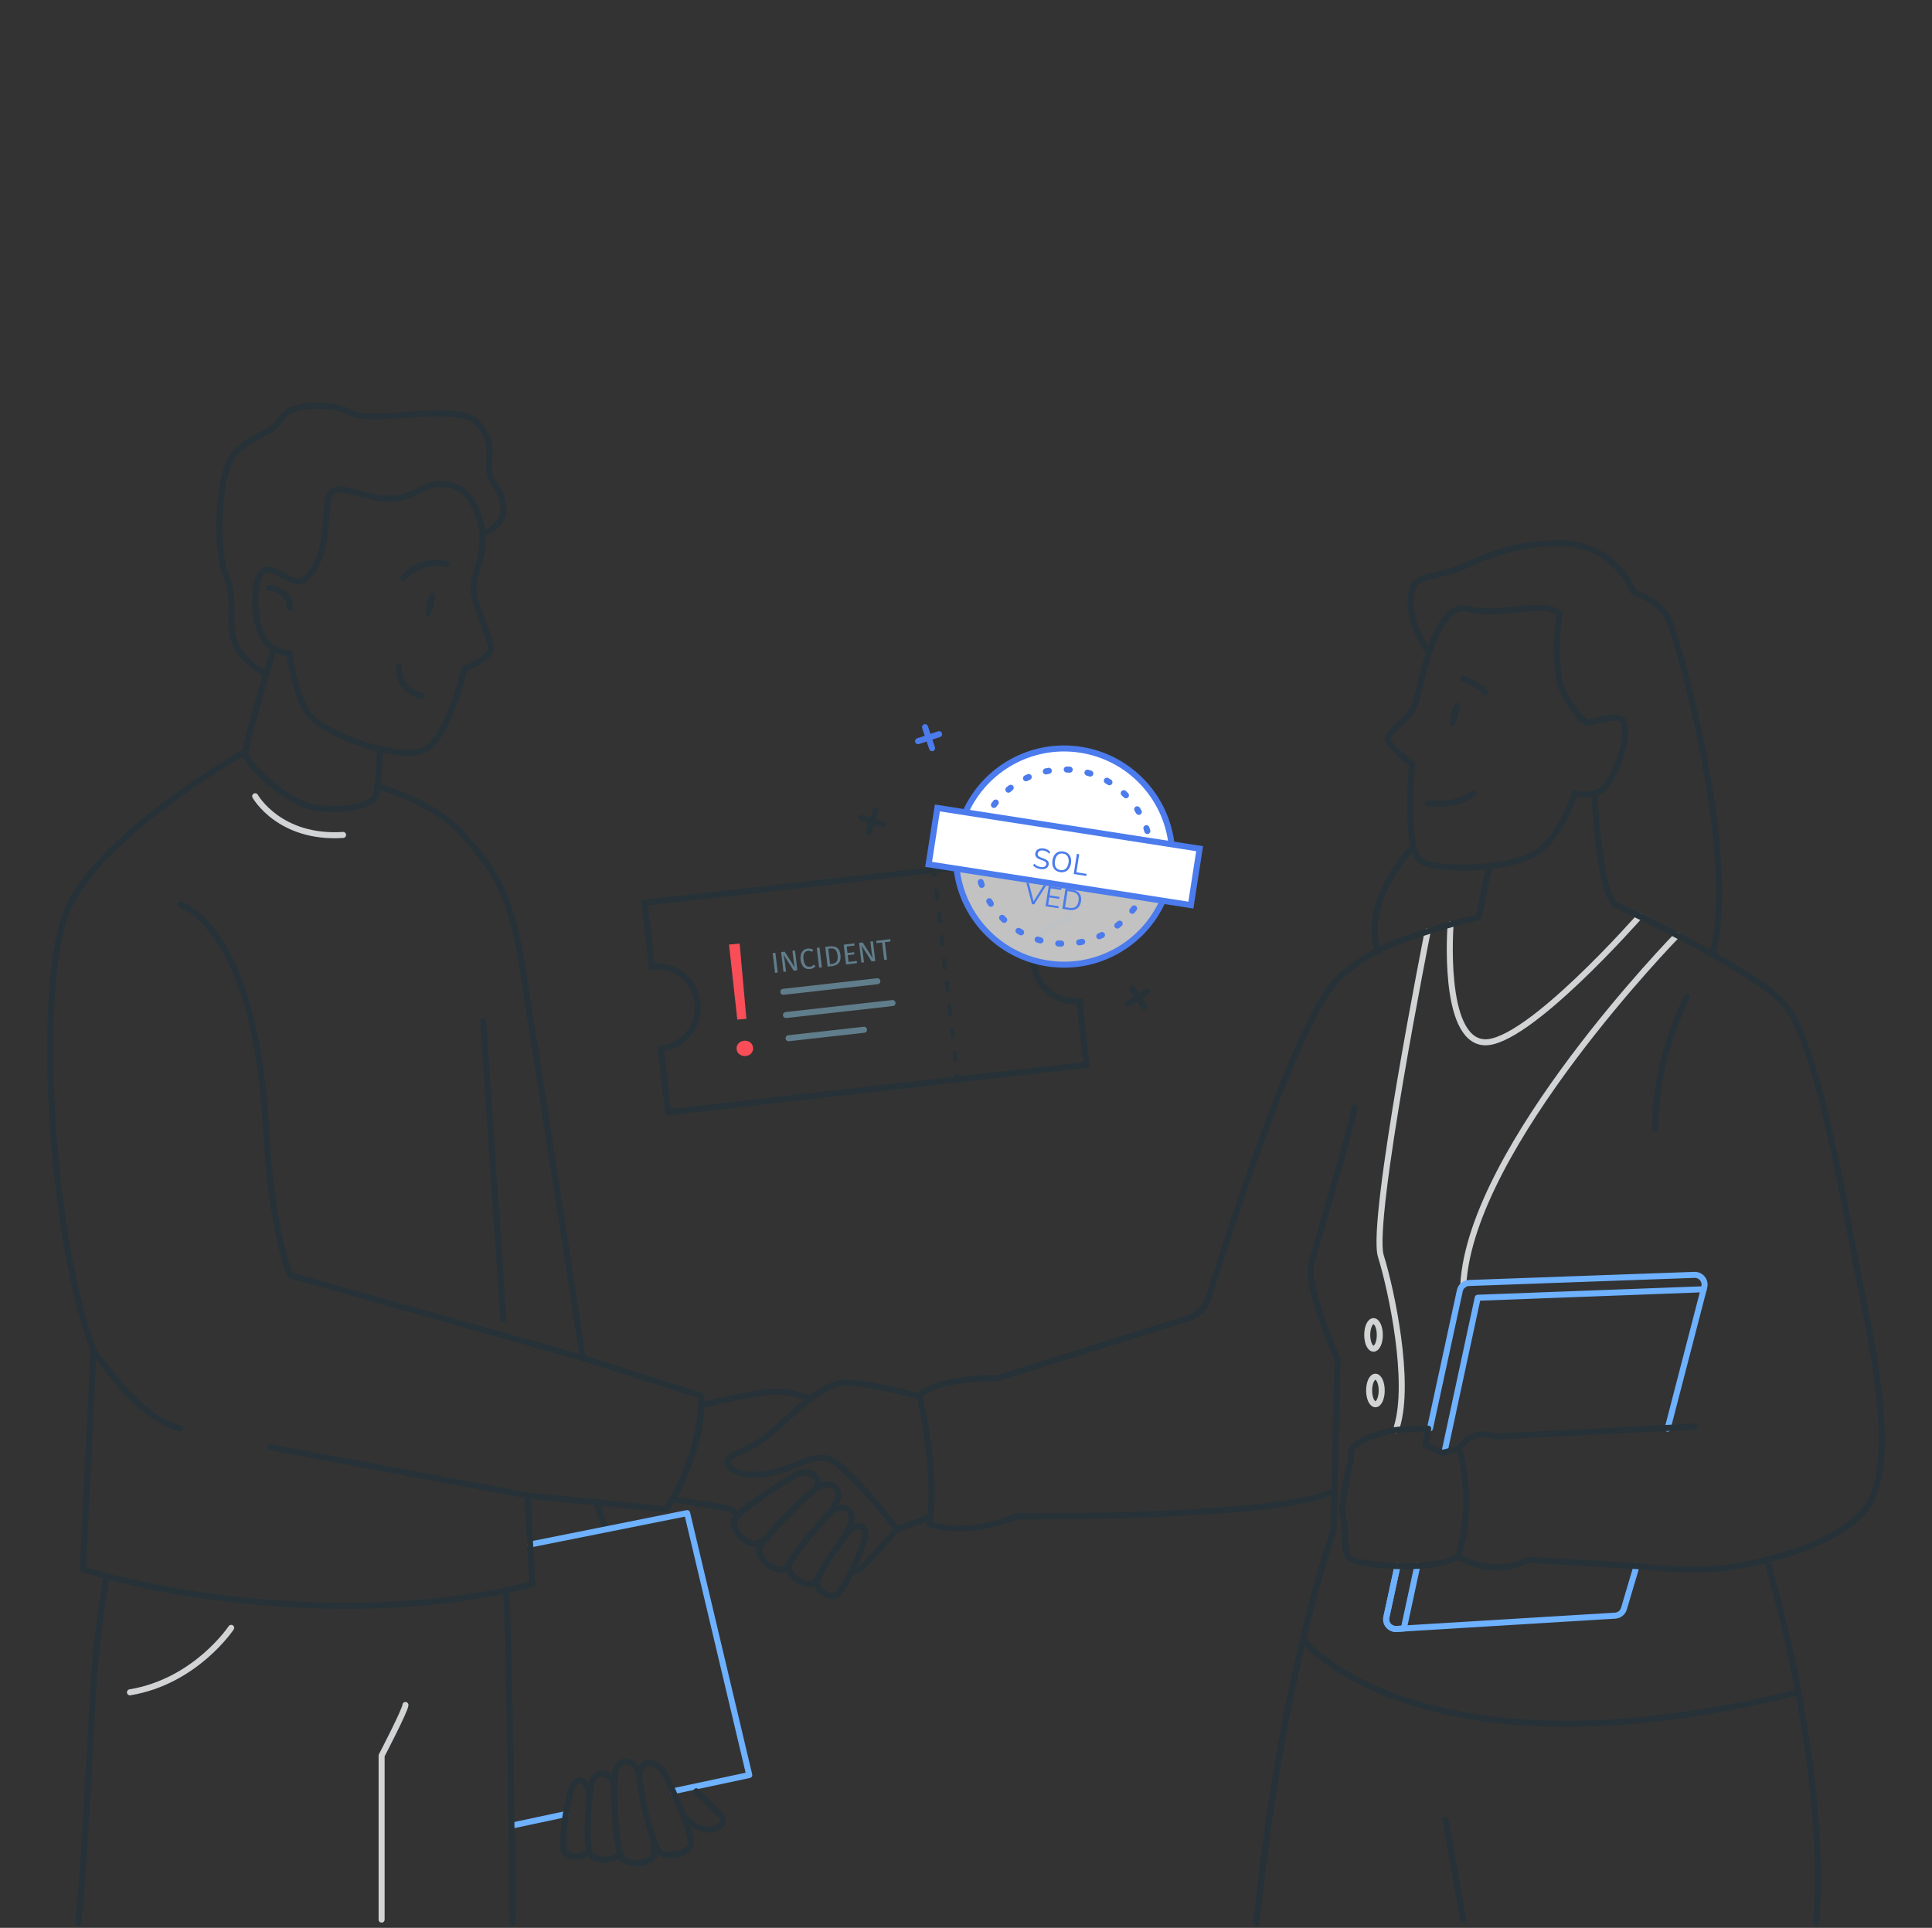 <?xml version="1.0" encoding="UTF-8"?>
<svg xmlns="http://www.w3.org/2000/svg" width="481" height="480" viewBox="0 0 481 480" fill="none">
  <rect x="0" y="0" width="481" height="480" fill="#333333" stroke="none"/>
  <g clip-path="url(#clip0_608_761)">
    <path d="M148.5 373.944L150.5 379.944" stroke="#263238" stroke-width="1.5" stroke-linecap="round" stroke-linejoin="round"></path>
    <path d="M140.869 451.679L127.335 454.561" stroke="#6EB1FF" stroke-width="1.5" stroke-linecap="round" stroke-linejoin="round"></path>
    <path d="M131.986 384.556L171.076 376.739L186.541 441.952L167.546 445.995H167.539" stroke="#6EB1FF" stroke-width="1.5" stroke-linecap="round" stroke-linejoin="round"></path>
    <path d="M19.474 478.767C21.33 460.9 22.747 426.379 23.483 416.396C24.131 407.681 25.441 398.906 26.561 392.44" stroke="#263238" stroke-width="1.5" stroke-linecap="round" stroke-linejoin="round"></path>
    <path d="M126.038 395.963C126.598 407.54 127.024 430.916 127.334 454.561C127.442 462.756 127.537 470.984 127.611 478.767" stroke="#263238" stroke-width="1.5" stroke-linecap="round" stroke-linejoin="round"></path>
    <path d="M93.969 195.714C102.637 198.434 110.71 202.39 115.59 208.155C122.516 216.336 126.924 221.074 130.035 240.805C136.704 283.175 145.102 338.121 145.102 338.121L174.613 347.538C174.613 363.239 165.825 375.794 165.825 375.794L131.291 372.338L132.546 394.316C132.546 394.316 112.141 400.911 77.607 399.656C43.073 398.4 20.629 390.705 20.629 390.705L23.296 336.238C12.624 308.61 8.695 245.199 16.863 226.36C25.024 207.527 60.664 187.391 60.664 187.391" stroke="#263238" stroke-width="1.5" stroke-linecap="round" stroke-linejoin="round"></path>
    <path d="M120.038 132.931C120.038 132.931 125.917 131.156 125.276 126.086C124.635 121.017 122.434 120.983 121.887 117.689C121.341 114.395 123.474 110.46 118.83 105.256C114.185 100.051 92.612 105.627 87.576 102.88C82.541 100.132 72.206 100.254 70.073 104.196C67.94 108.131 61.838 108.55 58.058 113.362C54.278 118.169 53.495 136.218 56.263 143.326C59.037 150.434 56.485 154.241 58.382 159.702C60.286 165.163 66.287 167.748 66.287 167.748" stroke="#263238" stroke-width="1.5" stroke-linecap="round" stroke-linejoin="round"></path>
    <path d="M94.623 186.453C94.502 189.025 94.353 191.597 94.171 193.723C93.942 196.295 93.672 198.212 93.327 198.684C92.031 200.493 85.106 202.262 78.133 201.026C71.16 199.791 61.203 189.882 61.041 187.715C60.92 186.034 65.362 170.928 67.339 164.286C67.913 162.375 68.136 161.646 68.136 161.646" stroke="#263238" stroke-width="1.5" stroke-linecap="round" stroke-linejoin="round"></path>
    <path d="M75.92 144.238C73.145 146.728 67.347 139.391 64.924 142.78C62.501 146.168 63.27 157.988 66.996 160.654C70.722 163.32 72.079 162.497 72.079 162.497C72.079 162.497 73.091 172.183 76.669 177.563C80.253 182.943 100.544 190.024 106.208 186.392C111.878 182.761 115.577 166.641 115.577 166.641C115.577 166.641 121.969 163.786 122.212 161.653C122.455 159.52 118.29 151.231 117.906 147.113C117.521 142.996 121.692 137.528 119.465 129.529C117.244 121.537 112.836 120.18 108.719 120.565C104.601 120.95 102.272 124.919 94.962 124.041C87.652 123.164 82.515 119.242 81.644 124.757C80.766 130.278 81.637 139.094 75.92 144.224V144.238Z" stroke="#263238" stroke-width="1.5" stroke-linecap="round" stroke-linejoin="round"></path>
    <path d="M63.533 198.252C63.533 198.252 69.514 208.917 85.417 207.885" stroke="#D1D3D4" stroke-width="1.5" stroke-linecap="round" stroke-linejoin="round"></path>
    <path d="M44.915 225.219C44.915 225.219 63.532 230.45 66.219 280.955C67.582 306.571 72.219 317.513 72.219 317.513L145.107 338.121" stroke="#263238" stroke-width="1.5" stroke-linecap="round" stroke-linejoin="round"></path>
    <path d="M131.291 372.338L67.266 360.336" stroke="#263238" stroke-width="1.5" stroke-linecap="round" stroke-linejoin="round"></path>
    <path d="M23.295 336.238C25.334 339.154 35.087 353.35 44.909 355.706" stroke="#263238" stroke-width="1.5" stroke-linecap="round" stroke-linejoin="round"></path>
    <path d="M120.288 254.15L125.317 328.503" stroke="#263238" stroke-width="1.5" stroke-linecap="round" stroke-linejoin="round"></path>
    <path d="M100.942 424.51C100.942 425.711 95.009 437.112 95.009 437.112V477.951" stroke="#D1D3D4" stroke-width="1.5" stroke-linecap="round" stroke-linejoin="round"></path>
    <path d="M107.98 150.707C108.372 149.053 108.299 147.619 107.816 147.505C107.334 147.39 106.625 148.639 106.233 150.293C105.841 151.947 105.915 153.381 106.397 153.495C106.879 153.609 107.588 152.361 107.98 150.707Z" fill="#263238"></path>
    <path d="M99.349 165.959C99.349 165.959 98.485 171.549 105.073 173.324" stroke="#263238" stroke-width="1.5" stroke-linecap="round" stroke-linejoin="round"></path>
    <path d="M111.12 140.383C110.898 140.383 104.667 138.81 100.395 143.981" stroke="#263238" stroke-width="1.5" stroke-linecap="round" stroke-linejoin="round"></path>
    <path d="M66.949 146.344C66.949 146.344 72.349 146.647 72.127 151.332" stroke="#263238" stroke-width="1.5" stroke-linecap="round" stroke-linejoin="round"></path>
    <path d="M173.372 445.995C173.372 445.995 177.854 450.093 179.582 452.293C181.31 454.494 177.226 456.215 174.715 455.277C174.189 455.081 172.191 454.649 169.997 451.821" stroke="#263238" stroke-width="1.5" stroke-linecap="round" stroke-linejoin="round"></path>
    <path d="M152.947 444.504C152.866 444.186 152.798 443.95 152.744 443.822C151.428 440.811 148.491 440.98 147.519 443.39C147.243 444.072 146.959 445.766 146.736 447.879V447.899C146.304 451.929 146.102 457.45 146.588 460.319V460.333C146.743 461.244 146.973 461.885 147.283 462.121C149.099 463.492 152.825 463.276 154.202 461.676C154.263 461.608 154.317 461.514 154.357 461.399" stroke="#263238" stroke-width="1.5" stroke-linecap="round" stroke-linejoin="round"></path>
    <path d="M162.829 458.368C163.038 460.319 163.045 461.757 162.721 462.209C161.418 464.032 157.361 464.45 155.208 463.033C154.891 462.824 154.607 462.243 154.358 461.399C153.298 457.835 152.852 449.546 152.947 444.504C152.981 442.695 153.089 441.304 153.264 440.697C154.034 438.003 157.227 437.673 159.042 440.913C159.09 440.994 159.137 441.115 159.198 441.277" stroke="#263238" stroke-width="1.5" stroke-linecap="round" stroke-linejoin="round"></path>
    <path d="M164.888 440.737C162.552 437.835 159.467 438.705 159.17 441.493C158.873 444.281 162.35 460.447 164.712 461.48C167.068 462.52 170.983 461.419 171.962 459.401C172.934 457.383 166.008 442.121 164.888 440.73V440.737Z" stroke="#263238" stroke-width="1.5" stroke-linecap="round" stroke-linejoin="round"></path>
    <path d="M146.588 460.319V460.333C146.473 460.799 146.338 461.129 146.176 461.285C144.82 462.574 142.174 462.621 140.689 461.258C139.838 460.481 140.203 455.871 140.871 451.679C141.377 448.534 142.052 445.617 142.511 444.74C143.578 442.695 145.522 442.62 146.426 445.395C146.528 445.698 146.636 446.617 146.737 447.879V447.899" stroke="#263238" stroke-width="1.5" stroke-linecap="round" stroke-linejoin="round"></path>
    <path d="M57.553 405.305C57.553 405.305 48.703 418.657 32.355 421.357" stroke="#D1D3D4" stroke-width="1.5" stroke-linecap="round" stroke-linejoin="round"></path>
    <path d="M355.447 231.895C355.447 231.895 341.089 304.054 343.789 312.755C346.489 321.455 351.201 343.92 347.799 355.186C347.718 355.449 347.637 355.733 347.549 356.036" stroke="#D1D3D4" stroke-width="1.5" stroke-linecap="round" stroke-linejoin="round"></path>
    <path d="M417.534 232.853C417.534 232.853 366.146 285.45 364.303 319.957" stroke="#D1D3D4" stroke-width="1.5" stroke-linecap="round" stroke-linejoin="round"></path>
    <path d="M361.15 230.16C361.15 230.16 358.882 258.76 369.452 259.503C380.023 260.245 408.191 228.148 408.191 228.148" stroke="#D1D3D4" stroke-width="1.5" stroke-linecap="round" stroke-linejoin="round"></path>
    <path d="M223.273 380.701L223.279 380.715C223.279 380.715 218.257 386.729 214.646 390.185C213.998 390.8 213.087 391.164 212 391.319" stroke="#263238" stroke-width="1.5" stroke-linecap="round" stroke-linejoin="round"></path>
    <path d="M190.953 382.821H190.946" stroke="#263238" stroke-width="1.5" stroke-linecap="round" stroke-linejoin="round"></path>
    <path d="M183.737 377.272C182.387 376.24 181.523 375.585 181.523 375.585L167.503 373.283C167.503 373.283 174.618 360.984 174.618 349.84C174.618 349.84 186.545 346.964 192.195 346.492C195.678 346.202 199.323 347.383 201.605 348.328" stroke="#263238" stroke-width="1.5" stroke-linecap="round" stroke-linejoin="round"></path>
    <path d="M231.595 377.536C227.505 379.372 223.279 380.715 223.279 380.715C223.279 380.715 223.279 380.708 223.272 380.701C222.881 380.202 210.339 364.062 206.012 363.131C201.618 362.193 198.479 365.331 192.512 366.587C186.545 367.842 182.9 367.215 181.212 364.548C179.849 362.402 185.917 361.72 191.101 357.481C194.064 355.051 197.804 351.237 201.604 348.328C204.446 346.161 207.315 344.494 209.934 344.298C213.707 344.008 222.665 346.039 228.983 347.646" stroke="#263238" stroke-width="1.5" stroke-linecap="round" stroke-linejoin="round"></path>
    <path d="M203.299 370.461C204.366 368.038 202.273 365.784 198.831 366.911C197.393 367.383 187.038 373.931 183.737 377.272C183.137 377.873 182.765 378.373 182.725 378.71C182.441 380.931 185.128 383.982 187.673 384.4C188.3 384.502 189.488 383.867 190.946 382.821" stroke="#263238" stroke-width="1.5" stroke-linecap="round" stroke-linejoin="round"></path>
    <path d="M210.144 382.814C210.144 382.814 210.151 382.801 210.158 382.794C211.116 380.897 211.805 379.318 211.947 378.595C212.439 376.05 210.077 374.302 207.329 376.111C207.208 376.192 207.012 376.361 206.762 376.604C204.893 378.373 199.864 384.097 197.555 387.661C196.928 388.633 196.502 389.443 196.401 389.969C196.374 390.098 196.367 390.206 196.381 390.293C196.658 392.379 199.668 394.593 201.929 394.431C202.321 394.404 202.868 393.986 203.502 393.297" stroke="#263238" stroke-width="1.5" stroke-linecap="round" stroke-linejoin="round"></path>
    <path d="M215.409 382.463C215.294 383.692 213.735 387.755 212 391.319C210.495 394.424 208.868 397.151 207.936 397.307C205.945 397.637 203.751 396.152 203.319 394.337C203.265 394.114 203.339 393.756 203.501 393.297C204.379 390.881 207.95 385.676 210.144 382.814C210.144 382.807 210.144 382.801 210.157 382.794C210.927 381.788 211.521 381.073 211.77 380.87C214.038 379.041 215.625 380.161 215.409 382.463Z" stroke="#263238" stroke-width="1.5" stroke-linecap="round" stroke-linejoin="round"></path>
    <path d="M196.4 389.969C195.732 390.543 195.178 390.874 194.793 390.874C192.215 390.894 189.042 388.329 188.941 386.095C188.914 385.541 189.711 384.333 190.946 382.821C194.436 378.548 201.402 371.859 203.292 370.461C203.434 370.36 203.542 370.286 203.623 370.245C206.91 368.511 209.407 370.529 208.591 373.209C208.402 373.816 207.727 375.052 206.755 376.604" stroke="#263238" stroke-width="1.5" stroke-linecap="round" stroke-linejoin="round"></path>
    <path d="M351.76 210.882C351.76 210.882 338.82 224.233 343.039 236.735" stroke="#263238" stroke-width="1.5" stroke-linecap="round" stroke-linejoin="round"></path>
    <path d="M426.301 237.585C433.099 212.839 417.243 157.286 415.251 153.796C412.646 149.226 406.773 147.518 406.773 147.518C406.773 147.518 402.379 135.273 388.251 135.273C374.123 135.273 368.156 139.985 361.25 142.179C354.345 144.379 351.517 143.124 351.206 149.401C350.889 155.679 355.445 162.051 355.445 162.051" stroke="#263238" stroke-width="1.5" stroke-linecap="round" stroke-linejoin="round"></path>
    <path d="M368.157 228.351C368.157 228.351 366.78 228.655 364.512 229.242C363.216 229.586 361.616 230.018 359.827 230.545C359.112 230.754 358.369 230.977 357.593 231.213H357.579C355.21 231.949 352.598 232.813 349.918 233.812C349.216 234.075 348.5 234.345 347.798 234.622C346.55 235.108 345.409 235.607 344.336 236.1C340.211 238.044 337.194 240.144 333.785 242.999C323.586 251.545 305.576 308.016 300.872 323.217C300.142 325.58 298.3 327.429 295.937 328.172L248.389 343.151C248.389 343.151 234.578 342.685 228.922 347.39C228.922 347.39 228.949 347.477 228.983 347.653C229.482 349.941 233.046 366.783 231.595 377.542C231.507 378.19 231.399 378.811 231.278 379.412C231.278 379.412 239.756 383.024 253.094 377.529H253.101C253.904 377.529 320.062 378.109 332.239 371.096L332.077 380.83C332.077 380.83 318.955 417.375 312.819 478.774" stroke="#263238" stroke-width="1.5" stroke-linecap="round" stroke-linejoin="round"></path>
    <path d="M429.555 390.388C429.555 390.388 455.455 387.094 464.399 375.794C473.35 364.494 465.344 331.372 462.043 314.422C458.749 297.466 452.154 258.855 444.155 249.911C441.975 247.474 437.857 244.524 433.018 241.541C430.878 240.218 428.61 238.888 426.301 237.585C422.676 235.547 418.964 233.582 415.569 231.841C412.828 230.43 410.303 229.175 408.191 228.149C404.485 226.34 402.062 225.219 402.062 225.219" stroke="#263238" stroke-width="1.5" stroke-linecap="round" stroke-linejoin="round"></path>
    <path d="M420.024 248.183C416.048 256.249 412.079 267.65 412.079 280.988" stroke="#263238" stroke-width="1.5" stroke-linecap="round" stroke-linejoin="round"></path>
    <path d="M347.797 234.622C347.81 234.554 347.824 234.521 347.824 234.521L349.916 233.812" stroke="#263238" stroke-width="1.5" stroke-linecap="round" stroke-linejoin="round"></path>
    <path d="M312.818 478.767C318.954 417.368 332.076 380.823 332.076 380.823L332.238 371.089L333.021 338.432C333.021 338.432 325.016 320.544 326.427 314.888C327.837 309.238 335.843 282.872 337.254 275.804" stroke="#263238" stroke-width="1.5" stroke-linecap="round" stroke-linejoin="round"></path>
    <path d="M368.157 228.351C368.157 228.351 370.013 219.151 370.749 215.634" stroke="#263238" stroke-width="1.5" stroke-linecap="round" stroke-linejoin="round"></path>
    <path d="M396.906 197.57C397.419 205.988 398.715 221.965 402.063 225.212" stroke="#263238" stroke-width="1.5" stroke-linecap="round" stroke-linejoin="round"></path>
    <path d="M388.252 152.851C384.168 149.084 373.813 153.796 365.335 151.595C356.857 149.395 353.435 172.696 352.179 175.835C350.924 178.974 344.956 182.43 345.584 184.313C346.212 186.197 351.551 190.28 351.551 190.28C351.551 190.28 349.641 211.874 353.718 214.385C357.802 216.896 374.752 216.586 381.657 212.812C388.562 209.046 392.018 197.429 392.018 197.429C392.018 197.429 395.785 198.684 398.613 196.801C401.442 194.918 406.254 183.618 404.054 179.433C403.021 177.469 395.265 180.061 395.265 180.061C395.265 180.061 393.065 179.116 389.615 173.155C386.159 167.188 388.252 152.851 388.252 152.851Z" stroke="#263238" stroke-width="1.5" stroke-linecap="round" stroke-linejoin="round"></path>
    <path d="M407.449 389.929L404.297 400.54C404.006 401.519 403.142 402.207 402.13 402.268L349.499 405.468L347.67 405.582C346.07 405.677 344.815 404.219 345.159 402.653L347.913 389.935" stroke="#6EB1FF" stroke-width="1.5" stroke-linecap="round" stroke-linejoin="round"></path>
    <path d="M363.351 386.426L363.27 386.689C363.189 386.979 363.095 387.269 363 387.566H363.007C363.054 387.6 363.31 387.762 363.742 387.985C366.004 389.18 373.118 392.237 380.476 388.349C380.476 388.349 380.895 388.376 381.644 388.417H381.684C384.749 388.599 393.22 389.099 402.137 389.612C402.704 389.645 403.265 389.679 403.832 389.713C405.04 389.78 406.248 389.855 407.45 389.922C407.45 389.922 419.215 391.475 429.556 390.388" stroke="#263238" stroke-width="1.5" stroke-linecap="round" stroke-linejoin="round"></path>
    <path d="M347.913 389.935L345.159 402.653C344.815 404.219 346.07 405.677 347.67 405.582L349.499 405.467L352.854 389.888" stroke="#6EB1FF" stroke-width="1.5" stroke-linecap="round" stroke-linejoin="round"></path>
    <path d="M359.706 361.166L367.901 323.116L414.672 321.361L424.163 321.003L424.305 320.409C424.683 318.85 423.475 317.365 421.868 317.419L414.321 317.689L365.72 319.444C364.613 319.478 363.675 320.267 363.446 321.347L356.021 355.611" stroke="#6EB1FF" stroke-width="1.5" stroke-linecap="round" stroke-linejoin="round"></path>
    <path d="M363.255 360.654L359.172 361.747L354.838 359.783L355.574 355.699C355.574 355.699 348.041 355.699 345.84 356.327C343.64 356.954 336.005 358.946 336.316 361.767C336.633 364.596 335.688 364.906 335.06 369.3C334.432 373.695 333.906 375.16 334.223 376.732C334.54 378.305 334.851 380.08 334.851 381.336C334.851 382.591 334.588 386.885 336.16 388.14C337.733 389.396 355.466 391.805 363.006 387.566C367.4 373.6 363.255 360.654 363.255 360.654Z" stroke="#263238" stroke-width="1.5" stroke-linecap="round" stroke-linejoin="round"></path>
    <path d="M363.028 178.095C363.42 176.441 363.347 175.007 362.864 174.893C362.382 174.778 361.673 176.027 361.281 177.681C360.889 179.335 360.962 180.769 361.445 180.883C361.927 180.997 362.636 179.749 363.028 178.095Z" fill="#263238"></path>
    <path d="M439.896 388.343C439.896 388.343 455.314 439.421 452.161 478.767" stroke="#263238" stroke-width="1.5" stroke-linecap="round" stroke-linejoin="round"></path>
    <path d="M424.162 321.003L415.171 355.706" stroke="#6EB1FF" stroke-width="1.5" stroke-linecap="round" stroke-linejoin="round"></path>
    <path d="M363.256 360.654C363.256 360.654 366.01 355.416 372.423 357.663L421.921 355.186" stroke="#263238" stroke-width="1.5" stroke-linecap="round" stroke-linejoin="round"></path>
    <path d="M355.445 199.953C355.445 199.953 361.757 201.155 366.853 197.577" stroke="#263238" stroke-width="1.5" stroke-linecap="round" stroke-linejoin="round"></path>
    <path d="M364.309 169.051C364.309 169.051 368.21 170.253 369.709 172.352" stroke="#263238" stroke-width="1.5" stroke-linecap="round" stroke-linejoin="round"></path>
    <path d="M341.96 335.8C342.824 335.8 343.526 334.264 343.526 332.37C343.526 330.477 342.824 328.941 341.96 328.941C341.095 328.941 340.394 330.477 340.394 332.37C340.394 334.264 341.095 335.8 341.96 335.8Z" stroke="#D1D3D4" stroke-width="1.5" stroke-linecap="round" stroke-linejoin="round"></path>
    <path d="M342.431 349.637C343.296 349.637 343.997 348.102 343.997 346.208C343.997 344.315 343.296 342.779 342.431 342.779C341.566 342.779 340.865 344.315 340.865 346.208C340.865 348.102 341.566 349.637 342.431 349.637Z" stroke="#D1D3D4" stroke-width="1.5" stroke-linecap="round" stroke-linejoin="round"></path>
    <path d="M325.035 408.978C325.035 408.978 354.574 444.53 447.698 421.351" stroke="#263238" stroke-width="1.5" stroke-linecap="round" stroke-linejoin="round"></path>
    <path d="M359.854 453.117L364.31 477.944" stroke="#263238" stroke-width="1.5" stroke-linecap="round" stroke-linejoin="round"></path>
    <path d="M257.448 240.183C258.081 245.829 263.129 249.894 268.73 249.256L270.5 265.122L166.322 276.944L164.552 261.078L164.68 261.064C170.28 260.426 174.312 255.337 173.68 249.691C173.047 244.045 167.998 239.98 162.398 240.618L162.27 240.631L160.5 224.765L264.678 212.944L266.448 228.81C260.848 229.448 256.816 234.537 257.448 240.183Z" stroke="#263238" stroke-width="1.5" stroke-miterlimit="10"></path>
    <path d="M232.678 218.388C232.422 218.388 232.206 218.199 232.179 217.935L232.064 216.93C232.03 216.653 232.233 216.403 232.51 216.369C232.78 216.342 233.036 216.538 233.07 216.815L233.185 217.821C233.218 218.097 233.016 218.347 232.739 218.381C232.719 218.381 232.699 218.381 232.685 218.381L232.678 218.388Z" fill="#263238"></path>
    <path d="M237.862 264.444C237.605 264.444 237.389 264.255 237.362 263.992L237.146 262.075C237.112 261.798 237.315 261.548 237.592 261.514C237.868 261.487 238.118 261.683 238.152 261.96L238.368 263.877C238.402 264.154 238.199 264.403 237.922 264.437C237.902 264.437 237.882 264.437 237.868 264.437L237.862 264.444ZM237.214 258.686C236.957 258.686 236.741 258.497 236.714 258.234L236.498 256.317C236.464 256.04 236.667 255.79 236.944 255.757C237.22 255.73 237.47 255.925 237.504 256.202L237.72 258.119C237.754 258.396 237.551 258.646 237.274 258.679C237.254 258.679 237.234 258.679 237.22 258.679L237.214 258.686ZM236.566 252.928C236.309 252.928 236.093 252.739 236.066 252.476L235.85 250.559C235.816 250.282 236.019 250.032 236.296 249.999C236.566 249.972 236.822 250.167 236.856 250.444L237.072 252.361C237.106 252.638 236.903 252.888 236.626 252.921C236.606 252.921 236.586 252.921 236.572 252.921L236.566 252.928ZM235.918 247.17C235.661 247.17 235.445 246.981 235.418 246.718L235.202 244.801C235.168 244.524 235.371 244.275 235.648 244.241C235.924 244.214 236.174 244.41 236.208 244.686L236.424 246.603C236.458 246.88 236.255 247.13 235.978 247.164C235.958 247.164 235.938 247.164 235.924 247.164L235.918 247.17ZM235.27 241.413C235.013 241.413 234.797 241.223 234.77 240.96L234.554 239.043C234.52 238.766 234.723 238.517 235 238.483C235.276 238.456 235.526 238.652 235.56 238.928L235.776 240.845C235.81 241.122 235.607 241.372 235.33 241.406C235.31 241.406 235.29 241.406 235.276 241.406L235.27 241.413ZM234.622 235.655C234.365 235.655 234.149 235.466 234.122 235.202L233.906 233.285C233.872 233.009 234.075 232.759 234.352 232.725C234.622 232.698 234.878 232.894 234.912 233.171L235.128 235.088C235.162 235.364 234.959 235.614 234.682 235.648C234.662 235.648 234.642 235.648 234.628 235.648L234.622 235.655ZM233.974 229.904C233.717 229.904 233.501 229.715 233.474 229.451L233.258 227.534C233.224 227.257 233.427 227.008 233.704 226.974C233.98 226.947 234.23 227.143 234.264 227.419L234.48 229.337C234.514 229.613 234.311 229.863 234.034 229.897C234.014 229.897 233.994 229.897 233.98 229.897L233.974 229.904ZM233.326 224.146C233.069 224.146 232.853 223.957 232.826 223.693L232.61 221.776C232.576 221.5 232.779 221.25 233.056 221.216C233.332 221.189 233.582 221.385 233.616 221.662L233.832 223.579C233.866 223.855 233.663 224.105 233.386 224.139C233.366 224.139 233.346 224.139 233.332 224.139L233.326 224.146Z" fill="#263238"></path>
    <path d="M238.41 269.29C238.153 269.29 237.937 269.101 237.91 268.838L237.796 267.832C237.762 267.556 237.964 267.306 238.241 267.272C238.531 267.245 238.768 267.441 238.801 267.718L238.916 268.723C238.95 269 238.747 269.25 238.471 269.284C238.45 269.284 238.43 269.284 238.417 269.284L238.41 269.29Z" fill="#263238"></path>
    <path d="M195.022 246.947L218.432 244.308" stroke="#607D8B" stroke-width="1.5" stroke-miterlimit="10" stroke-linecap="round"></path>
    <path d="M195.671 252.725L222.206 249.742" stroke="#607D8B" stroke-width="1.5" stroke-miterlimit="10" stroke-linecap="round"></path>
    <path d="M196.318 258.504L215.111 256.391" stroke="#607D8B" stroke-width="1.5" stroke-miterlimit="10" stroke-linecap="round"></path>
    <path d="M186.777 259.543C187.197 259.869 187.431 260.303 187.488 260.836C187.545 261.369 187.396 261.842 187.047 262.249C186.699 262.655 186.229 262.888 185.625 262.935C185.02 262.982 184.551 262.842 184.117 262.502C183.683 262.162 183.434 261.729 183.385 261.189C183.335 260.649 183.484 260.189 183.854 259.796C184.217 259.403 184.679 259.176 185.255 259.13C185.831 259.083 186.365 259.216 186.784 259.543H186.777ZM184.146 234.944L185.824 253.665L183.562 253.865L181.5 235.177L184.153 234.944H184.146Z" fill="#F94E58"></path>
    <path opacity="0.7" d="M260.783 239.867C273.041 241.77 284.651 235.087 289.484 224.287L238.17 216.309C239.5 228.067 248.525 237.956 260.783 239.86V239.867Z" fill="white"></path>
    <path d="M269.05 186.676C256.792 184.772 245.189 191.461 240.355 202.262L291.67 210.24C290.34 198.482 281.309 188.586 269.05 186.676Z" fill="white"></path>
    <path d="M233.343 201.161L231.161 215.208L296.455 225.351L298.637 211.304L233.343 201.161Z" fill="white"></path>
    <path d="M238.167 216.315C239.497 228.074 248.522 237.963 260.78 239.867C273.038 241.77 284.648 235.088 289.481 224.287" stroke="#4B7BEC" stroke-width="1.5" stroke-miterlimit="10"></path>
    <path d="M240.354 202.262C245.188 191.461 256.791 184.772 269.049 186.676C281.308 188.579 290.339 198.482 291.669 210.24" stroke="#4B7BEC" stroke-width="1.5" stroke-miterlimit="10"></path>
    <path d="M259.022 216.387C258.619 216.324 258.267 216.216 257.966 216.063C257.664 215.909 257.41 215.717 257.204 215.486L257.49 215.049C257.636 215.198 257.786 215.328 257.939 215.44C258.097 215.547 258.27 215.637 258.458 215.71C258.646 215.778 258.861 215.83 259.103 215.868C259.525 215.934 259.85 215.904 260.078 215.779C260.306 215.654 260.44 215.462 260.481 215.201C260.516 214.978 260.471 214.796 260.347 214.656C260.223 214.515 259.989 214.382 259.645 214.255L258.921 213.99C258.476 213.824 258.157 213.617 257.962 213.368C257.772 213.12 257.706 212.813 257.763 212.448C257.809 212.15 257.925 211.901 258.112 211.702C258.303 211.503 258.548 211.364 258.847 211.284C259.145 211.204 259.48 211.193 259.849 211.251C260.205 211.306 260.521 211.411 260.798 211.566C261.076 211.716 261.303 211.909 261.48 212.145L261.203 212.568C261.011 212.334 260.799 212.155 260.565 212.032C260.338 211.904 260.07 211.817 259.762 211.769C259.373 211.708 259.052 211.746 258.797 211.881C258.549 212.012 258.402 212.223 258.357 212.512C258.321 212.744 258.364 212.938 258.486 213.092C258.608 213.242 258.827 213.376 259.144 213.493L259.875 213.76C260.343 213.934 260.675 214.139 260.872 214.373C261.068 214.608 261.139 214.905 261.083 215.265C261.04 215.54 260.926 215.773 260.741 215.962C260.561 216.153 260.325 216.286 260.031 216.362C259.738 216.438 259.402 216.446 259.022 216.387ZM262.032 214.219C262.114 213.688 262.275 213.247 262.514 212.895C262.759 212.54 263.068 212.285 263.442 212.129C263.82 211.974 264.251 211.934 264.734 212.01C265.204 212.082 265.595 212.25 265.909 212.512C266.223 212.775 266.442 213.112 266.567 213.525C266.698 213.934 266.722 214.401 266.641 214.927C266.558 215.458 266.392 215.901 266.143 216.255C265.894 216.61 265.58 216.867 265.2 217.026C264.827 217.182 264.405 217.223 263.936 217.15C263.452 217.075 263.056 216.907 262.747 216.645C262.439 216.379 262.222 216.039 262.097 215.627C261.972 215.214 261.95 214.745 262.032 214.219ZM262.651 214.315C262.55 214.959 262.614 215.486 262.842 215.895C263.07 216.3 263.462 216.545 264.017 216.631C264.547 216.714 264.988 216.598 265.338 216.283C265.693 215.965 265.921 215.483 266.021 214.838C266.122 214.189 266.053 213.663 265.814 213.262C265.576 212.856 265.19 212.612 264.654 212.529C264.099 212.442 263.652 212.557 263.311 212.874C262.972 213.185 262.751 213.665 262.651 214.315ZM267.319 217.61L268.098 212.598L268.688 212.689L267.989 217.19L270.52 217.583L270.441 218.095L267.319 217.61ZM256.924 225.103L255.52 219.752L256.152 219.85L257.388 224.695L257.167 224.661L259.828 220.421L260.44 220.516L257.464 225.187L256.924 225.103ZM260.31 225.63L261.089 220.617L264.288 221.114L264.213 221.597L261.59 221.19L261.319 222.932L263.786 223.315L263.71 223.806L261.243 223.422L260.962 225.228L263.586 225.636L263.51 226.127L260.31 225.63ZM264.49 226.279L265.269 221.266L266.933 221.525C267.487 221.611 267.941 221.781 268.295 222.035C268.65 222.284 268.897 222.611 269.038 223.017C269.18 223.417 269.209 223.888 269.125 224.428C269.042 224.964 268.871 225.404 268.614 225.747C268.357 226.091 268.021 226.33 267.607 226.465C267.193 226.599 266.709 226.623 266.154 226.537L264.49 226.279ZM265.159 225.866L266.19 226.026C266.872 226.132 267.405 226.045 267.789 225.765C268.173 225.48 268.417 225.003 268.521 224.334C268.625 223.661 268.537 223.133 268.257 222.75C267.977 222.366 267.495 222.122 266.813 222.016L265.782 221.855L265.159 225.866Z" fill="#4B7BEC"></path>
    <path d="M298.667 211.307L233.373 201.164L231.191 215.211L296.485 225.354L298.667 211.307Z" stroke="#4B7BEC" stroke-width="1.5" stroke-miterlimit="10"></path>
    <path d="M263.345 235.654C262.96 235.594 262.683 235.249 262.71 234.858C262.737 234.439 263.102 234.129 263.513 234.156C263.756 234.169 263.993 234.183 264.236 234.19C264.648 234.19 264.978 234.554 264.965 234.966C264.951 235.384 264.6 235.708 264.189 235.695C263.932 235.688 263.675 235.675 263.412 235.654C263.392 235.654 263.365 235.654 263.345 235.648V235.654ZM258.937 234.898C258.937 234.898 258.876 234.885 258.849 234.878C258.599 234.811 258.356 234.736 258.107 234.655C257.708 234.527 257.486 234.109 257.614 233.71C257.742 233.312 258.147 233.089 258.559 233.218C258.788 233.292 259.018 233.359 259.254 233.427C259.652 233.542 259.889 233.953 259.781 234.358C259.679 234.73 259.308 234.959 258.937 234.898ZM268.563 235.378C268.252 235.33 267.989 235.087 267.935 234.763C267.861 234.352 268.137 233.96 268.549 233.893C268.785 233.852 269.022 233.805 269.258 233.758C269.67 233.67 270.068 233.933 270.156 234.338C270.243 234.743 269.98 235.148 269.575 235.236C269.325 235.29 269.069 235.337 268.812 235.384C268.731 235.398 268.644 235.398 268.569 235.384L268.563 235.378ZM254.111 232.894C254.023 232.88 253.935 232.853 253.854 232.806C253.631 232.678 253.402 232.549 253.186 232.408C252.828 232.192 252.72 231.726 252.936 231.368C253.152 231.01 253.625 230.902 253.976 231.118C254.178 231.247 254.387 231.368 254.597 231.483C254.961 231.685 255.089 232.151 254.88 232.509C254.718 232.792 254.408 232.927 254.111 232.88V232.894ZM273.564 233.859C273.321 233.818 273.099 233.663 272.991 233.42C272.822 233.035 272.991 232.59 273.375 232.421C273.598 232.327 273.814 232.219 274.03 232.117C274.408 231.935 274.854 232.09 275.036 232.468C275.218 232.846 275.063 233.292 274.685 233.474C274.455 233.589 274.219 233.697 273.983 233.798C273.848 233.859 273.699 233.872 273.558 233.852L273.564 233.859ZM249.905 229.782C249.757 229.762 249.622 229.694 249.5 229.586C249.311 229.411 249.129 229.228 248.947 229.046C248.656 228.749 248.656 228.27 248.947 227.98C249.244 227.689 249.723 227.689 250.013 227.98C250.182 228.148 250.357 228.317 250.533 228.486C250.837 228.769 250.85 229.249 250.56 229.552C250.384 229.741 250.135 229.816 249.892 229.782H249.905ZM278.053 231.186C277.871 231.159 277.695 231.058 277.574 230.902C277.317 230.572 277.378 230.099 277.709 229.843C277.898 229.694 278.087 229.546 278.276 229.39C278.6 229.127 279.073 229.168 279.343 229.492C279.606 229.816 279.565 230.288 279.241 230.558C279.046 230.72 278.843 230.882 278.634 231.044C278.465 231.179 278.256 231.226 278.053 231.193V231.186ZM246.571 225.759C246.368 225.725 246.172 225.61 246.051 225.421C245.909 225.205 245.774 224.983 245.646 224.766C245.43 224.409 245.551 223.943 245.909 223.734C246.267 223.518 246.726 223.639 246.942 223.997C247.063 224.206 247.192 224.409 247.32 224.611C247.543 224.962 247.448 225.428 247.097 225.657C246.935 225.765 246.746 225.799 246.571 225.772V225.759ZM281.773 227.521C281.651 227.5 281.53 227.453 281.422 227.365C281.091 227.109 281.037 226.63 281.3 226.306C281.449 226.117 281.597 225.921 281.746 225.732C281.995 225.394 282.468 225.327 282.799 225.576C283.136 225.826 283.204 226.299 282.954 226.63C282.799 226.839 282.643 227.041 282.481 227.244C282.306 227.467 282.036 227.561 281.773 227.521ZM244.289 221.061C244.019 221.02 243.783 220.831 243.688 220.561C243.607 220.318 243.526 220.075 243.452 219.832C243.331 219.434 243.553 219.009 243.952 218.887C244.35 218.766 244.775 218.988 244.897 219.387C244.971 219.616 245.038 219.846 245.119 220.075C245.254 220.467 245.045 220.899 244.654 221.034C244.532 221.074 244.411 221.081 244.296 221.067L244.289 221.061ZM285.532 207.648C285.256 207.608 285.013 207.412 284.925 207.122C284.851 206.892 284.776 206.663 284.702 206.44C284.567 206.048 284.776 205.616 285.168 205.481C285.559 205.346 285.991 205.556 286.126 205.947C286.207 206.19 286.288 206.433 286.369 206.683C286.491 207.081 286.268 207.506 285.87 207.628C285.755 207.662 285.64 207.668 285.532 207.655V207.648ZM247.34 201.155C247.225 201.134 247.111 201.094 247.009 201.02C246.672 200.77 246.604 200.297 246.847 199.967C247.003 199.757 247.158 199.548 247.32 199.346C247.576 199.022 248.056 198.967 248.38 199.224C248.704 199.487 248.758 199.96 248.501 200.284C248.353 200.473 248.204 200.662 248.062 200.858C247.887 201.094 247.603 201.195 247.34 201.155ZM283.399 202.883C283.183 202.849 282.988 202.727 282.866 202.525C282.745 202.316 282.616 202.113 282.488 201.911C282.265 201.56 282.36 201.094 282.711 200.864C283.062 200.642 283.528 200.736 283.757 201.087C283.899 201.303 284.034 201.526 284.169 201.749C284.385 202.106 284.263 202.572 283.906 202.781C283.75 202.876 283.575 202.903 283.406 202.876L283.399 202.883ZM250.931 197.354C250.756 197.327 250.587 197.239 250.465 197.091C250.202 196.774 250.243 196.294 250.56 196.031C250.756 195.862 250.958 195.7 251.167 195.545C251.498 195.289 251.971 195.356 252.227 195.68C252.484 196.011 252.423 196.483 252.092 196.74C251.903 196.888 251.714 197.037 251.532 197.192C251.357 197.334 251.14 197.388 250.931 197.361V197.354ZM280.2 198.751C280.045 198.724 279.903 198.657 279.781 198.542C279.613 198.373 279.437 198.205 279.262 198.036C278.958 197.752 278.944 197.273 279.235 196.969C279.518 196.666 279.997 196.652 280.301 196.942C280.49 197.118 280.672 197.3 280.855 197.482C281.152 197.779 281.152 198.259 280.855 198.549C280.679 198.724 280.436 198.799 280.207 198.758L280.2 198.751ZM255.319 194.519C255.083 194.485 254.867 194.337 254.759 194.107C254.576 193.736 254.732 193.284 255.103 193.095C255.332 192.98 255.569 192.872 255.805 192.764C256.19 192.595 256.635 192.764 256.804 193.149C256.973 193.534 256.804 193.979 256.419 194.148C256.196 194.242 255.98 194.344 255.764 194.452C255.623 194.519 255.467 194.539 255.319 194.519ZM276.102 195.511C276.008 195.498 275.913 195.464 275.826 195.41C275.623 195.282 275.414 195.16 275.198 195.039C274.833 194.836 274.705 194.371 274.914 194.013C275.117 193.648 275.576 193.52 275.94 193.729C276.163 193.858 276.386 193.986 276.609 194.121C276.966 194.337 277.074 194.803 276.858 195.16C276.696 195.43 276.393 195.559 276.096 195.511H276.102ZM260.26 192.811C259.963 192.764 259.706 192.541 259.639 192.224C259.551 191.819 259.808 191.414 260.219 191.326C260.469 191.272 260.726 191.225 260.982 191.178C261.394 191.11 261.785 191.38 261.86 191.792C261.934 192.204 261.657 192.595 261.245 192.67C261.009 192.71 260.773 192.757 260.537 192.811C260.442 192.832 260.348 192.832 260.26 192.818V192.811ZM271.344 193.345C271.303 193.345 271.269 193.331 271.229 193.318C270.999 193.243 270.77 193.176 270.54 193.115C270.135 193.007 269.906 192.589 270.014 192.184C270.122 191.785 270.54 191.542 270.945 191.657C271.195 191.725 271.445 191.799 271.688 191.88C272.086 192.008 272.309 192.427 272.181 192.825C272.066 193.183 271.708 193.399 271.344 193.345ZM265.458 192.346C265.086 192.285 264.81 191.961 264.823 191.576C264.837 191.158 265.188 190.834 265.599 190.847C265.856 190.854 266.112 190.867 266.369 190.881C266.801 190.908 267.098 191.266 267.071 191.684C267.044 192.103 266.686 192.413 266.268 192.386C266.025 192.373 265.788 192.359 265.545 192.352C265.512 192.352 265.485 192.352 265.451 192.346H265.458Z" fill="#4B7BEC"></path>
    <path d="M217.971 201.816L216.317 207.095" stroke="#263238" stroke-width="1.5" stroke-linecap="round" stroke-linejoin="round"></path>
    <path d="M214.508 203.632L219.78 205.279" stroke="#263238" stroke-width="1.5" stroke-linecap="round" stroke-linejoin="round"></path>
    <path d="M281.828 246.016L284.818 250.667" stroke="#263238" stroke-width="1.5" stroke-miterlimit="10" stroke-linecap="round"></path>
    <path d="M280.998 249.836L285.649 246.846" stroke="#263238" stroke-width="1.5" stroke-miterlimit="10" stroke-linecap="round"></path>
    <path d="M233.802 182.794L228.558 184.542" stroke="#4B7BEC" stroke-width="1.5" stroke-miterlimit="10" stroke-linecap="round"></path>
    <path d="M230.306 181.046L232.054 186.291" stroke="#4B7BEC" stroke-width="1.5" stroke-miterlimit="10" stroke-linecap="round"></path>
    <path d="M193.046 237.223L193.629 242.146L192.95 242.226L192.367 237.303L193.046 237.223ZM198.509 241.568L197.601 241.675L195.105 237.732C195.173 238.058 195.23 238.36 195.278 238.639C195.33 238.913 195.379 239.248 195.426 239.643L195.693 241.901L195.057 241.977L194.474 237.053L195.36 236.948L197.879 240.896C197.85 240.774 197.805 240.56 197.744 240.253C197.684 239.946 197.638 239.664 197.608 239.407L197.29 236.72L197.926 236.645L198.509 241.568ZM201.064 236.186C201.359 236.151 201.612 236.16 201.821 236.212C202.035 236.264 202.256 236.364 202.486 236.51L202.166 236.99C201.838 236.783 201.506 236.699 201.173 236.738C200.763 236.787 200.451 236.983 200.236 237.328C200.025 237.671 199.961 238.191 200.043 238.886C200.123 239.563 200.307 240.048 200.593 240.343C200.878 240.633 201.226 240.753 201.635 240.705C201.845 240.68 202.024 240.623 202.173 240.533C202.322 240.443 202.477 240.323 202.638 240.173L203.024 240.562C202.89 240.737 202.711 240.892 202.485 241.025C202.259 241.158 201.991 241.242 201.682 241.279C201.282 241.327 200.913 241.271 200.575 241.113C200.242 240.95 199.964 240.688 199.743 240.328C199.526 239.962 199.385 239.51 199.322 238.972C199.258 238.434 199.294 237.963 199.43 237.561C199.565 237.153 199.776 236.834 200.063 236.602C200.349 236.37 200.683 236.231 201.064 236.186ZM204.029 235.922L204.613 240.845L203.934 240.925L203.351 236.002L204.029 235.922ZM206.487 235.631C207.23 235.543 207.846 235.646 208.335 235.941C208.828 236.23 209.13 236.842 209.241 237.775C209.349 238.685 209.199 239.355 208.791 239.785C208.387 240.21 207.863 240.46 207.22 240.536L206.041 240.676L205.458 235.752L206.487 235.631ZM206.201 236.215L206.656 240.06L207.207 239.994C207.664 239.94 208.019 239.756 208.272 239.441C208.524 239.126 208.607 238.599 208.519 237.861C208.458 237.342 208.337 236.953 208.156 236.694C207.975 236.43 207.765 236.267 207.526 236.203C207.286 236.135 207.011 236.119 206.701 236.156L206.201 236.215ZM212.722 234.892L212.708 235.445L210.8 235.671L210.99 237.278L212.648 237.082L212.712 237.625L211.055 237.821L211.254 239.508L213.298 239.266L213.362 239.809L210.64 240.131L210.057 235.208L212.722 234.892ZM217.915 239.27L217.008 239.377L214.512 235.434C214.579 235.759 214.637 236.061 214.684 236.341C214.736 236.615 214.786 236.95 214.832 237.345L215.1 239.603L214.464 239.678L213.881 234.755L214.767 234.65L217.285 238.598C217.256 238.476 217.211 238.261 217.151 237.954C217.09 237.648 217.045 237.365 217.014 237.108L216.696 234.421L217.332 234.346L217.915 239.27ZM221.667 233.833L221.664 234.42L220.299 234.582L220.814 238.926L220.135 239.007L219.62 234.662L218.22 234.828L218.151 234.249L221.667 233.833Z" fill="#607D8B"></path>
  </g>
  <defs>
    <clipPath id="clip0_608_761">
      <rect width="480" height="480" fill="white" transform="translate(0.5)"></rect>
    </clipPath>
  </defs>
</svg>
